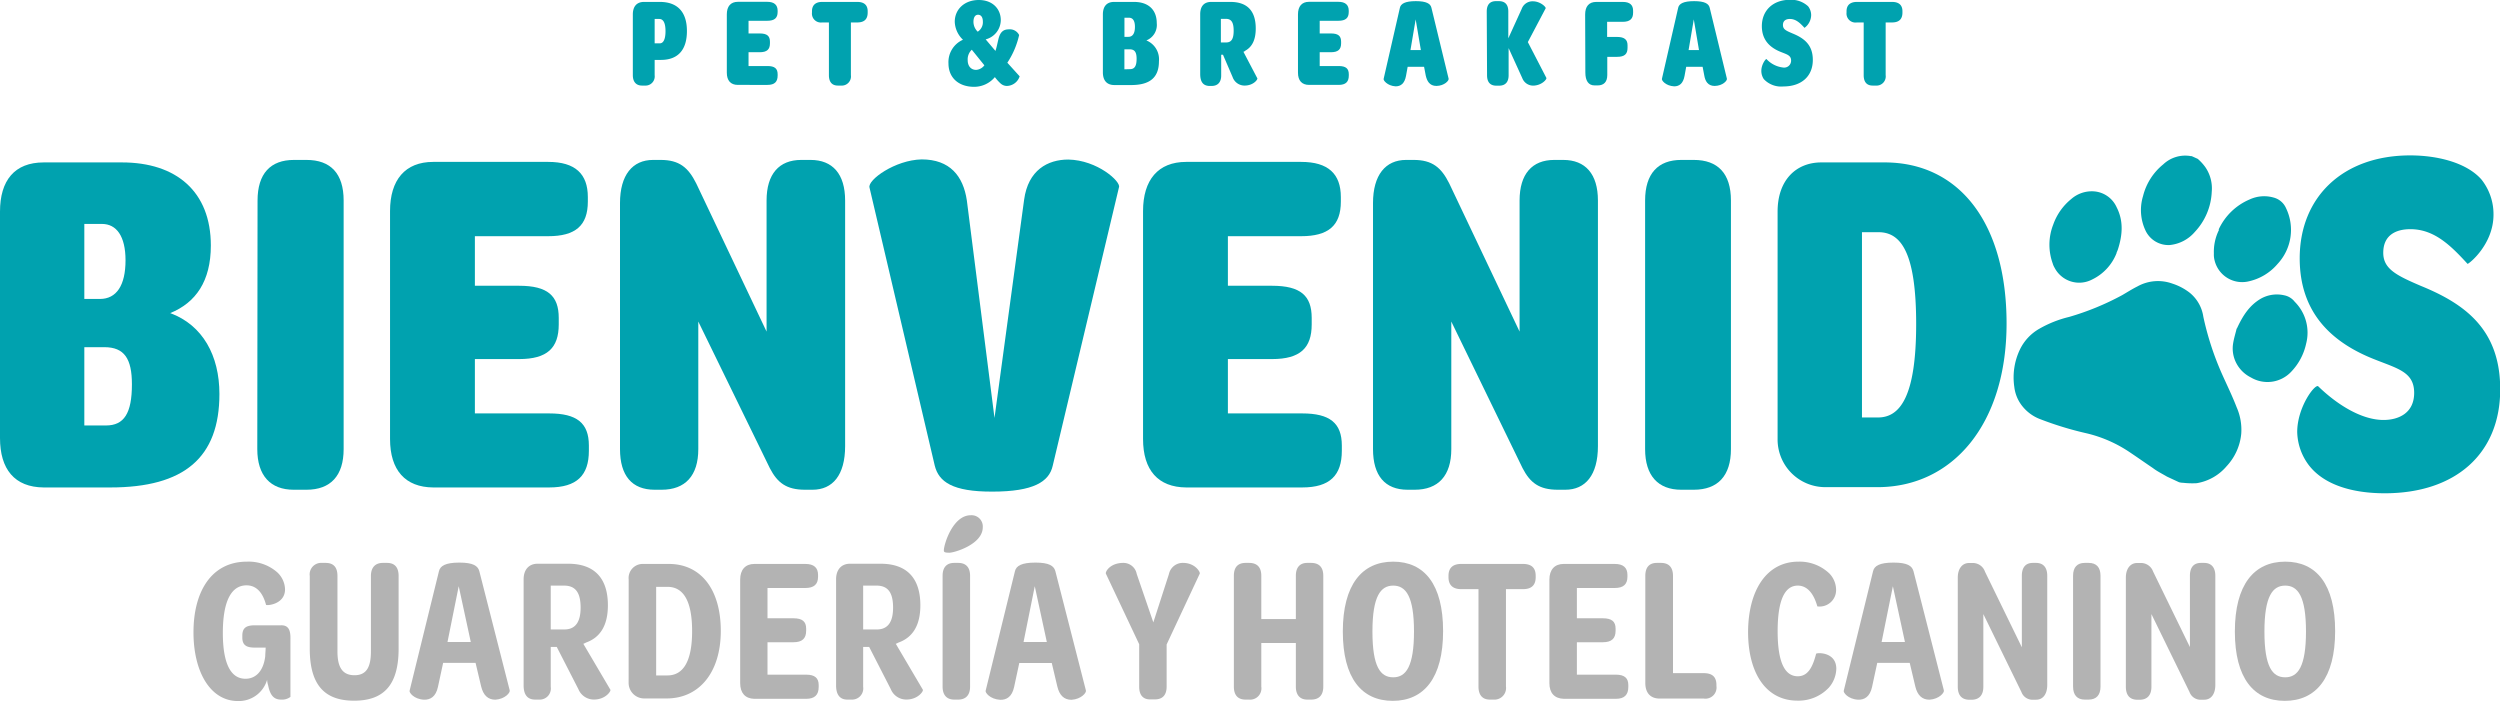 <svg xmlns="http://www.w3.org/2000/svg" viewBox="0 0 481.17 134.93"><defs><style>.cls-1{fill:#00a2af;}.cls-2{fill:#b3b3b3;}</style></defs><g id="Capa_2" data-name="Capa 2"><g id="Capa_1-2" data-name="Capa 1"><path class="cls-1" d="M0,84.31V40.73c0-6,2.8-9.47,8.41-9.47H23.48c10.44,0,17.1,5.6,17.1,16,0,6.86-2.9,11-7.82,13,6.28,2.32,9.47,8.21,9.47,15.56,0,12.27-6.77,18-21,18H8.41C2.8,93.78,0,90.3,0,84.31ZM19.23,57.54c3.19,0,4.93-2.61,4.93-7.44,0-4.64-1.74-7-4.54-7H16.23V57.54Zm1.16,24.35c3.48,0,5-2.32,5-7.92,0-4.93-1.45-7.15-5.31-7.15H16.23V81.89Z"/><path class="cls-1" d="M49.57,38.6c0-5.21,2.51-7.82,7-7.82h2.42c4.64,0,7.15,2.61,7.15,7.82V86.44c0,5.12-2.51,7.82-7.15,7.82H56.52c-4.44,0-7-2.7-7-7.82Z"/><path class="cls-1" d="M75.07,84.5V40.63c0-6,2.9-9.47,8.31-9.47h22.13c5.22,0,7.63,2.32,7.63,6.77v.87c0,4.64-2.41,6.66-7.63,6.66H91.4V55h8.51c5.5,0,7.63,1.93,7.63,6.19v1.25c0,4.54-2.22,6.67-7.63,6.67H91.4V79.57h14.3c5.32,0,7.64,1.84,7.64,6.19v1c0,4.74-2.32,7.06-7.64,7.06H83.38C78,93.78,75.07,90.49,75.07,84.5Z"/><path class="cls-1" d="M119.33,86.44V39.09c0-5.41,2.41-8.31,6.37-8.31h1.45c3.58,0,5.32,1.45,6.86,4.54l13.53,28.5V38.6c0-5.12,2.42-7.82,6.67-7.82H156c4.25,0,6.66,2.7,6.66,7.82V85.85c0,5.61-2.41,8.41-6.28,8.41h-1.45c-3.57,0-5.31-1.35-6.76-4.15L134.4,61.89V86.44c0,5.12-2.51,7.82-7.06,7.82H126C121.64,94.26,119.33,91.56,119.33,86.44Z"/><path class="cls-1" d="M179.91,89.62,167.35,36.09c-.39-1.45,4.92-5.31,10.05-5.41,5.41,0,8,3.19,8.69,7.92l5.32,41.84,5.7-42c.77-5.7,4.54-7.73,8.5-7.73,5.61.1,10.15,4.25,9.76,5.32L202.62,89.62c-.68,3.09-3.68,5-11.6,5C183.29,94.65,180.68,92.71,179.91,89.62Z"/><path class="cls-1" d="M220,84.5V40.63c0-6,2.89-9.47,8.3-9.47h22.13c5.22,0,7.64,2.32,7.64,6.77v.87c0,4.64-2.42,6.66-7.64,6.66h-14.1V55h8.5c5.51,0,7.63,1.93,7.63,6.19v1.25c0,4.54-2.22,6.67-7.63,6.67h-8.5V79.57h14.3c5.31,0,7.63,1.84,7.63,6.19v1c0,4.74-2.32,7.06-7.63,7.06H228.31C222.9,93.78,220,90.49,220,84.5Z"/><path class="cls-1" d="M264.26,86.44V39.09c0-5.41,2.41-8.31,6.37-8.31h1.45c3.58,0,5.32,1.45,6.86,4.54l13.53,28.5V38.6c0-5.12,2.42-7.82,6.67-7.82h1.74c4.25,0,6.67,2.7,6.67,7.82V85.85c0,5.61-2.42,8.41-6.28,8.41h-1.45c-3.58,0-5.32-1.35-6.77-4.15L279.33,61.89V86.44c0,5.12-2.51,7.82-7.05,7.82h-1.36C266.58,94.26,264.26,91.56,264.26,86.44Z"/><path class="cls-1" d="M316.63,38.6c0-5.21,2.51-7.82,6.95-7.82H326c4.64,0,7.15,2.61,7.15,7.82V86.44c0,5.12-2.51,7.82-7.15,7.82h-2.42c-4.44,0-6.95-2.7-6.95-7.82Z"/><path class="cls-1" d="M342.13,40.73c0-6.09,3.58-9.47,8.41-9.47h12.18c14.39,0,23.48,11.69,23.48,31s-10.34,31.5-24.84,31.5H351.22a9.18,9.18,0,0,1-9.09-9.28ZM368.8,62.37c0-13.72-2.9-17.68-7.25-17.68h-3.18V80.35h3.09C365.71,80.35,368.8,76.29,368.8,62.37Z"/><path class="cls-1" d="M442.14,83.15c0-4.83,3.47-9.37,4.05-8.79,3.48,3.38,8.22,6.47,12.57,6.47,2.8,0,5.89-1.26,5.89-5.22s-3.09-4.64-7.44-6.37c-8.5-3.29-14.59-9.09-14.59-19.52,0-11.79,8.31-19.81,21.26-19.81,5.41,0,10.92,1.45,13.72,4.64a10.73,10.73,0,0,1,2.32,6.76c0,5.8-4.83,9.57-5,9.47-3.19-3.48-6.37-6.67-11-6.67-2.81,0-5.22,1.16-5.22,4.54,0,3.1,2.51,4.35,7.25,6.38,8.79,3.58,15.26,8.6,15.26,19.91,0,12.46-8.69,20-22.22,20-6.28,0-11.79-1.64-14.69-5.51A11,11,0,0,1,442.14,83.15Z"/><path class="cls-2" d="M55.9,123v11.13a2.66,2.66,0,0,1-1.8.52c-1.28,0-2.08-.68-2.49-2.73a4.32,4.32,0,0,1-.2-1.08,5.68,5.68,0,0,1-5.6,4.09c-5.37,0-8.57-5.69-8.57-13.22,0-8,3.56-13.61,10.29-13.61a8.36,8.36,0,0,1,5.77,2,4.62,4.62,0,0,1,1.56,3.33c0,2.76-3.17,3.16-3.65,3-.68-2.56-2-3.77-3.76-3.77-2.88,0-4.56,2.93-4.56,9.17,0,5.81,1.48,8.81,4.36,8.81,1.92,0,3.44-1.4,3.8-4.32,0-.52.08-1.08.08-1.68H49c-1.52,0-2.36-.44-2.36-1.93v-.36c0-1.52.76-2,2.44-2h5C55.54,120.31,55.94,121.31,55.9,123Z"/><path class="cls-2" d="M59.62,110.86a2.21,2.21,0,0,1,2.32-2.52h.73c1.56,0,2.28.88,2.28,2.52V125.4c0,3.08,1,4.56,3.28,4.56s3.16-1.52,3.16-4.6v-14.5c0-1.68.88-2.52,2.29-2.52h.8c1.48,0,2.24.84,2.24,2.52v14c0,7.24-3.08,10-8.57,10s-8.53-2.81-8.53-10Z"/><path class="cls-2" d="M78.84,132.92l5.65-23c.24-1,1.24-1.64,3.92-1.64s3.56.64,3.84,1.64l5.85,22.94c.16.41-.88,1.69-2.76,1.81-1.44,0-2.32-.88-2.73-2.53l-1.08-4.56H85.29l-1,4.64c-.4,1.85-1.44,2.49-2.69,2.45C79.64,134.57,78.68,133.25,78.84,132.92Zm11.77-9.36-2.32-10.73-2.16,10.73Z"/><path class="cls-2" d="M100.78,131.92V111.5c0-1.84,1-3,2.69-3h5.88c5,0,7.65,2.72,7.65,8,0,3.88-1.48,6.2-4.21,7.17,0,0-.36.2-.52.24l5.21,8.84c.16.24-.92,1.89-3.16,1.89a3.22,3.22,0,0,1-3-2l-4.16-8.12H106v7.68a2.14,2.14,0,0,1-2.24,2.45H103C101.54,134.65,100.78,133.73,100.78,131.92Zm7.85-10.77c2.2,0,3.12-1.56,3.12-4.2,0-2.92-1-4.24-3.2-4.24H106v8.44Z"/><path class="cls-2" d="M121,111.54a2.71,2.71,0,0,1,2.73-3h5c6.13,0,10,4.85,10,12.89s-4.2,13-10.41,13h-4.4a3,3,0,0,1-2.93-3Zm12.21,9.93c0-6-1.8-8.52-4.72-8.52h-2.2V130h2.16C131.37,130,133.21,127.52,133.21,121.47Z"/><path class="cls-2" d="M142.46,131.48V111.54c0-1.88,1-3,2.72-3H155c1.65,0,2.45.72,2.45,2.12V111c0,1.48-.8,2.17-2.45,2.17h-7.28V119h5c1.72,0,2.44.64,2.44,2v.4c0,1.48-.76,2.21-2.44,2.21h-5v6.24h7.44c1.65,0,2.41.64,2.41,2v.36c0,1.53-.76,2.29-2.41,2.29h-10C143.42,134.45,142.46,133.37,142.46,131.48Z"/><path class="cls-2" d="M160.92,131.92V111.5c0-1.84,1-3,2.68-3h5.89c5,0,7.65,2.72,7.65,8,0,3.88-1.49,6.2-4.21,7.17,0,0-.36.2-.52.24l5.21,8.84c.16.24-.92,1.89-3.17,1.89a3.21,3.21,0,0,1-3-2l-4.16-8.12h-1.16v7.68a2.15,2.15,0,0,1-2.25,2.45h-.8C161.68,134.65,160.92,133.73,160.92,131.92Zm7.85-10.77c2.2,0,3.12-1.56,3.12-4.2,0-2.92-1-4.24-3.2-4.24h-2.56v8.44Z"/><path class="cls-2" d="M181.42,110.82c0-1.64.8-2.48,2.24-2.48h.76c1.48,0,2.29.84,2.29,2.48v21.34c0,1.61-.81,2.49-2.29,2.49h-.76c-1.44,0-2.24-.88-2.24-2.49Zm.24-4.88c0-1.16,1.72-6.77,5.17-6.77a2.16,2.16,0,0,1,2.32,2.32c0,3.29-5.49,4.89-6.41,4.89S181.66,106.26,181.66,105.94Z"/><path class="cls-2" d="M189.71,132.92l5.64-23c.24-1,1.25-1.64,3.93-1.64s3.56.64,3.84,1.64L209,132.88c.16.41-.88,1.69-2.77,1.81-1.44,0-2.32-.88-2.72-2.53l-1.08-4.56h-6.25l-1,4.64c-.4,1.85-1.44,2.49-2.68,2.45C190.51,134.57,189.55,133.25,189.71,132.92Zm11.77-9.36-2.32-10.73L197,123.56Z"/><path class="cls-2" d="M219.26,132.2V124l-6.41-13.58c-.16-.36.8-2.08,3.36-2.08a2.6,2.6,0,0,1,2.57,2.12l3.2,9.33,3-9.29a2.71,2.71,0,0,1,2.73-2.16c2.32,0,3.36,1.8,3.2,2.08l-6.37,13.62v8.12c0,1.57-.76,2.45-2.24,2.45h-.88C220,134.65,219.26,133.77,219.26,132.2Z"/><path class="cls-2" d="M237.48,132.16V110.82c0-1.64.76-2.48,2.28-2.48h.64c1.56,0,2.36.84,2.36,2.48v8.33h6.65v-8.33c0-1.64.8-2.48,2.2-2.48h.72c1.56,0,2.36.84,2.36,2.48v21.34c0,1.61-.8,2.49-2.32,2.49h-.76c-1.4,0-2.2-.88-2.2-2.49v-8.4h-6.65v8.4a2.17,2.17,0,0,1-2.36,2.49h-.68C238.24,134.65,237.48,133.77,237.48,132.16Z"/><path class="cls-2" d="M258.45,121.55c0-9,3.69-13.45,9.69-13.45s9.61,4.36,9.61,13.37-3.68,13.42-9.69,13.42S258.45,130.48,258.45,121.55Zm13.7,0c0-6.84-1.6-8.84-4-8.84s-4,2-4,8.84,1.56,8.81,4,8.81S272.15,128.32,272.15,121.51Z"/><path class="cls-2" d="M284.56,113.39h-3.32c-1.6,0-2.45-.77-2.45-2.29v-.28c0-1.52.85-2.28,2.45-2.28h11.89c1.64,0,2.44.76,2.44,2.28v.28c0,1.52-.8,2.29-2.44,2.29h-3.28v18.73a2.24,2.24,0,0,1-2.41,2.53h-.68c-1.48,0-2.2-.92-2.2-2.53Z"/><path class="cls-2" d="M298.21,131.48V111.54c0-1.88,1-3,2.73-3h9.85c1.64,0,2.44.72,2.44,2.12V111c0,1.48-.8,2.17-2.44,2.17H303.5V119h5c1.73,0,2.45.64,2.45,2v.4c0,1.48-.76,2.21-2.45,2.21h-5v6.24H311c1.64,0,2.4.64,2.4,2v.36c0,1.53-.76,2.29-2.4,2.29h-10C299.17,134.45,298.21,133.37,298.21,131.48Z"/><path class="cls-2" d="M316.67,131.44V110.86c0-1.68.76-2.52,2.24-2.52h.76c1.53,0,2.33.84,2.33,2.52v18.7h5.92c1.68,0,2.44.76,2.44,2.28v.2a2.14,2.14,0,0,1-2.44,2.41h-8.49C317.63,134.45,316.67,133.33,316.67,131.44Z"/><path class="cls-2" d="M346.14,108.1a8.28,8.28,0,0,1,6,2.32,4.58,4.58,0,0,1,1.25,3.09,3.17,3.17,0,0,1-3.61,3.2c-.72-2.56-2-4-3.76-4-2.52,0-3.88,2.8-3.88,8.8s1.4,8.65,3.88,8.65c1.88,0,2.84-1.64,3.52-4.32,0-.24,3.89-.48,3.89,2.88a5.74,5.74,0,0,1-1.41,3.6,8,8,0,0,1-6.08,2.53c-6,0-9.49-5.25-9.49-13.22C336.49,113.55,340.05,108.1,346.14,108.1Z"/><path class="cls-2" d="M354.87,132.92l5.64-23c.24-1,1.24-1.64,3.93-1.64s3.56.64,3.84,1.64l5.85,22.94c.16.41-.88,1.69-2.77,1.81-1.44,0-2.32-.88-2.72-2.53l-1.08-4.56h-6.25l-1,4.64c-.4,1.85-1.44,2.49-2.68,2.45C355.67,134.57,354.71,133.25,354.87,132.92Zm11.77-9.36-2.32-10.73-2.17,10.73Z"/><path class="cls-2" d="M376.81,132.16v-21c0-1.72.88-2.8,2.16-2.8h.6a2.48,2.48,0,0,1,2.48,1.68l7.09,14.54V110.82c0-1.6.72-2.48,2.12-2.48h.6c1.41,0,2.17.88,2.17,2.48v21c0,1.81-.85,2.85-2.13,2.85h-.48a2.27,2.27,0,0,1-2.36-1.48l-7.33-15v14c0,1.61-.8,2.49-2.28,2.49H379C377.53,134.65,376.81,133.77,376.81,132.16Z"/><path class="cls-2" d="M399,110.82c0-1.64.8-2.48,2.24-2.48H402c1.48,0,2.28.84,2.28,2.48v21.34c0,1.61-.8,2.49-2.28,2.49h-.76c-1.44,0-2.24-.88-2.24-2.49Z"/><path class="cls-2" d="M409.16,132.16v-21c0-1.72.88-2.8,2.16-2.8h.6A2.48,2.48,0,0,1,414.4,110l7.09,14.54V110.82c0-1.6.72-2.48,2.12-2.48h.6c1.41,0,2.17.88,2.17,2.48v21c0,1.81-.84,2.85-2.13,2.85h-.48a2.27,2.27,0,0,1-2.36-1.48l-7.33-15v14c0,1.61-.8,2.49-2.28,2.49h-.48C409.88,134.65,409.16,133.77,409.16,132.16Z"/><path class="cls-2" d="M430.14,121.55c0-9,3.68-13.45,9.69-13.45s9.61,4.36,9.61,13.37-3.68,13.42-9.69,13.42S430.14,130.48,430.14,121.55Zm13.69,0c0-6.84-1.6-8.84-4-8.84s-4,2-4,8.84,1.56,8.81,4,8.81S443.83,128.32,443.83,121.51Z"/><path class="cls-1" d="M121.8,14.47V2.79c0-1.51.72-2.42,2.15-2.42H127c3.36,0,5.21,1.9,5.21,5.6s-1.78,5.56-5,5.56H126v2.94a1.77,1.77,0,0,1-1.88,2h-.56C122.44,16.47,121.8,15.75,121.8,14.47ZM128.09,6c0-1.56-.41-2.35-1.2-2.35H126V8.34h1C127.68,8.34,128.09,7.55,128.09,6Z"/><path class="cls-1" d="M139.89,14V2.76c0-1.53.74-2.41,2.13-2.41h5.65c1.33,0,2,.59,2,1.72V2.3c0,1.18-.62,1.7-2,1.7h-3.6V6.44h2.17c1.4,0,1.95.5,1.95,1.58v.32c0,1.16-.57,1.71-1.95,1.71h-2.17v2.66h3.65c1.36,0,1.95.47,1.95,1.58v.25c0,1.21-.59,1.8-1.95,1.8H142C140.63,16.34,139.89,15.5,139.89,14Z"/><path class="cls-1" d="M159.54,4.32h-1.31a1.72,1.72,0,0,1-1.95-1.9V2.17c0-1.18.7-1.8,1.95-1.8H165c1.33,0,2,.62,2,1.8v.25c0,1.26-.64,1.9-2,1.9h-1.23V14.47a1.77,1.77,0,0,1-1.91,2h-.59c-1.16,0-1.73-.72-1.73-2Z"/><path class="cls-1" d="M182.55,12.2a4.7,4.7,0,0,1,2.79-4.55,5,5,0,0,1-1.58-3.45c0-2.45,1.92-4.2,4.62-4.2s4.24,1.75,4.24,3.88a3.87,3.87,0,0,1-2.91,3.7l1.88,2.22c.19-.54.32-1.18.56-2.22.32-1.33.89-1.93,2-1.93a2,2,0,0,1,2,1.09,15.85,15.85,0,0,1-2.27,5.33l2.37,2.62a2.65,2.65,0,0,1-2.45,1.85,1.79,1.79,0,0,1-1.21-.47,8.74,8.74,0,0,1-1.11-1.23,5.19,5.19,0,0,1-4,1.87C184.55,16.71,182.55,15,182.55,12.2Zm6.91.37-2.42-3a2.53,2.53,0,0,0-.79,2c0,1.19.67,1.88,1.63,1.88A2.15,2.15,0,0,0,189.46,12.57Zm-.29-8.42c0-.72-.28-1.31-.92-1.31s-.89.62-.89,1.36a2.64,2.64,0,0,0,.82,1.9A2.15,2.15,0,0,0,189.17,4.15Z"/><path class="cls-1" d="M212.27,13.92V2.79c0-1.53.72-2.42,2.15-2.42h3.85c2.67,0,4.37,1.43,4.37,4.1a3.2,3.2,0,0,1-2,3.31,3.92,3.92,0,0,1,2.42,4c0,3.14-1.73,4.59-5.36,4.59h-3.28C213,16.34,212.27,15.46,212.27,13.92Zm4.91-6.83c.82,0,1.26-.67,1.26-1.91s-.44-1.77-1.16-1.77h-.86V7.09Zm.3,6.22c.89,0,1.28-.6,1.28-2,0-1.26-.37-1.82-1.35-1.82h-1v3.85Z"/><path class="cls-1" d="M231,14.22V2.76c0-1.53.71-2.39,2.12-2.39h3.7c3.26,0,4.87,1.75,4.87,5.11,0,2.1-.64,3.51-2,4.27a1,1,0,0,1-.37.22L242,15.08c.1.18-.71,1.39-2.47,1.39a2.43,2.43,0,0,1-2.29-1.63l-1.85-4.3h-.35v4c0,1.24-.62,2-1.83,2h-.52C231.55,16.47,231,15.75,231,14.22ZM236,8.17c1.06,0,1.44-.76,1.44-2.27s-.4-2.27-1.46-2.27h-1V8.17Z"/><path class="cls-1" d="M249.82,14V2.76c0-1.53.74-2.41,2.12-2.41h5.65c1.34,0,2,.59,2,1.72V2.3c0,1.18-.61,1.7-2,1.7H254V6.44h2.17c1.41,0,1.95.5,1.95,1.58v.32c0,1.16-.57,1.71-1.95,1.71H254v2.66h3.65c1.36,0,1.95.47,1.95,1.58v.25c0,1.21-.59,1.8-1.95,1.8h-5.7C250.56,16.34,249.82,15.5,249.82,14Z"/><path class="cls-1" d="M266.31,15.16l3.13-13.68c.17-.76,1-1.26,3.06-1.26s2.82.5,3,1.26l3.31,13.65c.12.35-.79,1.39-2.35,1.41-1.35,0-1.82-1-2.05-2l-.32-1.68h-3.16l-.32,1.76c-.27,1.45-1,2-2,2C267,16.52,266.18,15.43,266.31,15.16Zm7.16-5.53-1-5.9-1,5.9Z"/><path class="cls-1" d="M286.15,2.22c0-1.31.6-2,1.78-2h.54c1.21,0,1.83.66,1.83,2V7.38l2.57-5.65A2.22,2.22,0,0,1,295,.25c1.5,0,2.59,1.13,2.49,1.35l-3.43,6.5L297.63,15c.1.27-.89,1.43-2.49,1.48A2.24,2.24,0,0,1,293,15.06l-2.64-5.8,0,5.23c0,1.29-.62,2-1.83,2h-.54c-1.18,0-1.78-.69-1.78-2Z"/><path class="cls-1" d="M305.09,2.79c0-1.53.71-2.42,2.14-2.42h5.09c1.36,0,2,.57,2,1.7v.37c0,1.19-.62,1.76-2,1.76h-3V7.11h1.93c1.41,0,2,.54,2,1.6v.5c0,1.18-.56,1.73-2,1.73h-1.9v3.5c0,1.31-.64,2-1.85,2h-.6c-1.18,0-1.77-.91-1.77-2.47Z"/><path class="cls-1" d="M319.87,15.16,323,1.48c.17-.76,1-1.26,3.06-1.26s2.81.5,3,1.26l3.31,13.65c.12.35-.79,1.39-2.35,1.41-1.36,0-1.83-1-2-2l-.32-1.68h-3.16l-.32,1.76c-.27,1.45-1,2-2,2C320.54,16.52,319.75,15.43,319.87,15.16ZM327,9.63l-1-5.9-1,5.9Z"/><path class="cls-1" d="M339,13.63c0-1.24.89-2.4,1-2.25A5.14,5.14,0,0,0,343.23,13a1.33,1.33,0,0,0,1.5-1.34c0-1-.79-1.18-1.9-1.63-2.17-.84-3.73-2.32-3.73-5,0-3,2.13-5.07,5.43-5.07A4.78,4.78,0,0,1,348,1.21a2.76,2.76,0,0,1,.59,1.73,3.1,3.1,0,0,1-1.28,2.42c-.82-.89-1.63-1.71-2.82-1.71-.71,0-1.33.3-1.33,1.16s.64,1.11,1.85,1.63c2.25.92,3.9,2.2,3.9,5.09,0,3.18-2.22,5.11-5.67,5.11a4.56,4.56,0,0,1-3.76-1.41A2.83,2.83,0,0,1,339,13.63Z"/><path class="cls-1" d="M358.7,4.32h-1.3a1.73,1.73,0,0,1-2-1.9V2.17c0-1.18.7-1.8,2-1.8h6.76c1.33,0,2,.62,2,1.8v.25c0,1.26-.65,1.9-2,1.9h-1.23V14.47a1.77,1.77,0,0,1-1.91,2h-.59c-1.16,0-1.73-.72-1.73-2Z"/><path class="cls-1" d="M423,30.58a9.25,9.25,0,0,1,1.44,1.57,7.2,7.2,0,0,1,1.25,4.76,12,12,0,0,1-3.25,7.72,7.3,7.3,0,0,1-4.83,2.53A4.87,4.87,0,0,1,413,44.49a9.22,9.22,0,0,1-.53-6.76,11.38,11.38,0,0,1,3.88-6.09,6.15,6.15,0,0,1,5.33-1.59h.15Z"/><path class="cls-1" d="M407.4,48.64a9.46,9.46,0,0,1-4.76,5.17,5.34,5.34,0,0,1-7.21-2.3,3.37,3.37,0,0,1-.35-.81,10.61,10.61,0,0,1,.1-7.47,11.07,11.07,0,0,1,3.49-4.94A6,6,0,0,1,403,36.83a5.2,5.2,0,0,1,4.39,3.07c1.35,2.64,1.13,5.36.23,8.13a4.39,4.39,0,0,1-.26.61Z"/><path class="cls-1" d="M427,44.22A11.51,11.51,0,0,1,433,38.38a6.64,6.64,0,0,1,4.66-.34A3.6,3.6,0,0,1,440,40.09a9.61,9.61,0,0,1-1.65,10.72,10.15,10.15,0,0,1-5.46,3.32,5.46,5.46,0,0,1-6.63-3.92,4.53,4.53,0,0,1-.16-1.42,9.42,9.42,0,0,1,1-4.57Z"/><path class="cls-1" d="M417.07,91.73c-.93-.55-1.86-1-2.73-1.66-1.48-1-2.9-2-4.39-3a25.26,25.26,0,0,0-8.34-3.67,64.09,64.09,0,0,1-9.13-2.8,8,8,0,0,1-3.15-2.31,7.23,7.23,0,0,1-1.64-3.82,12.46,12.46,0,0,1,1.09-7.22,9.18,9.18,0,0,1,3.77-4A21.66,21.66,0,0,1,398.23,61a51.41,51.41,0,0,0,10.23-4.2c1-.58,1.9-1.16,2.92-1.67a8.14,8.14,0,0,1,6.75-.54,10.84,10.84,0,0,1,3.34,1.77,7.31,7.31,0,0,1,2.6,4.6,56.28,56.28,0,0,0,3.56,10.95c.95,2.13,2,4.26,2.85,6.47a10.73,10.73,0,0,1,.89,5.08,10.59,10.59,0,0,1-2.81,6.26A9.58,9.58,0,0,1,422.8,93a15.65,15.65,0,0,1-2.65-.08,2.91,2.91,0,0,1-.76-.11Z"/><path class="cls-1" d="M430.53,63.23c1.21-2.63,2.46-4.43,4.5-5.68a6.28,6.28,0,0,1,4.63-.71,3.38,3.38,0,0,1,2,1.24,8.4,8.4,0,0,1,2.19,8.09A11.19,11.19,0,0,1,441,71.53a6.25,6.25,0,0,1-7.77,1.12,6.37,6.37,0,0,1-3-3.15,6.1,6.1,0,0,1-.42-3.44c.17-1.06.55-2.22.67-2.83Z"/></g></g></svg>